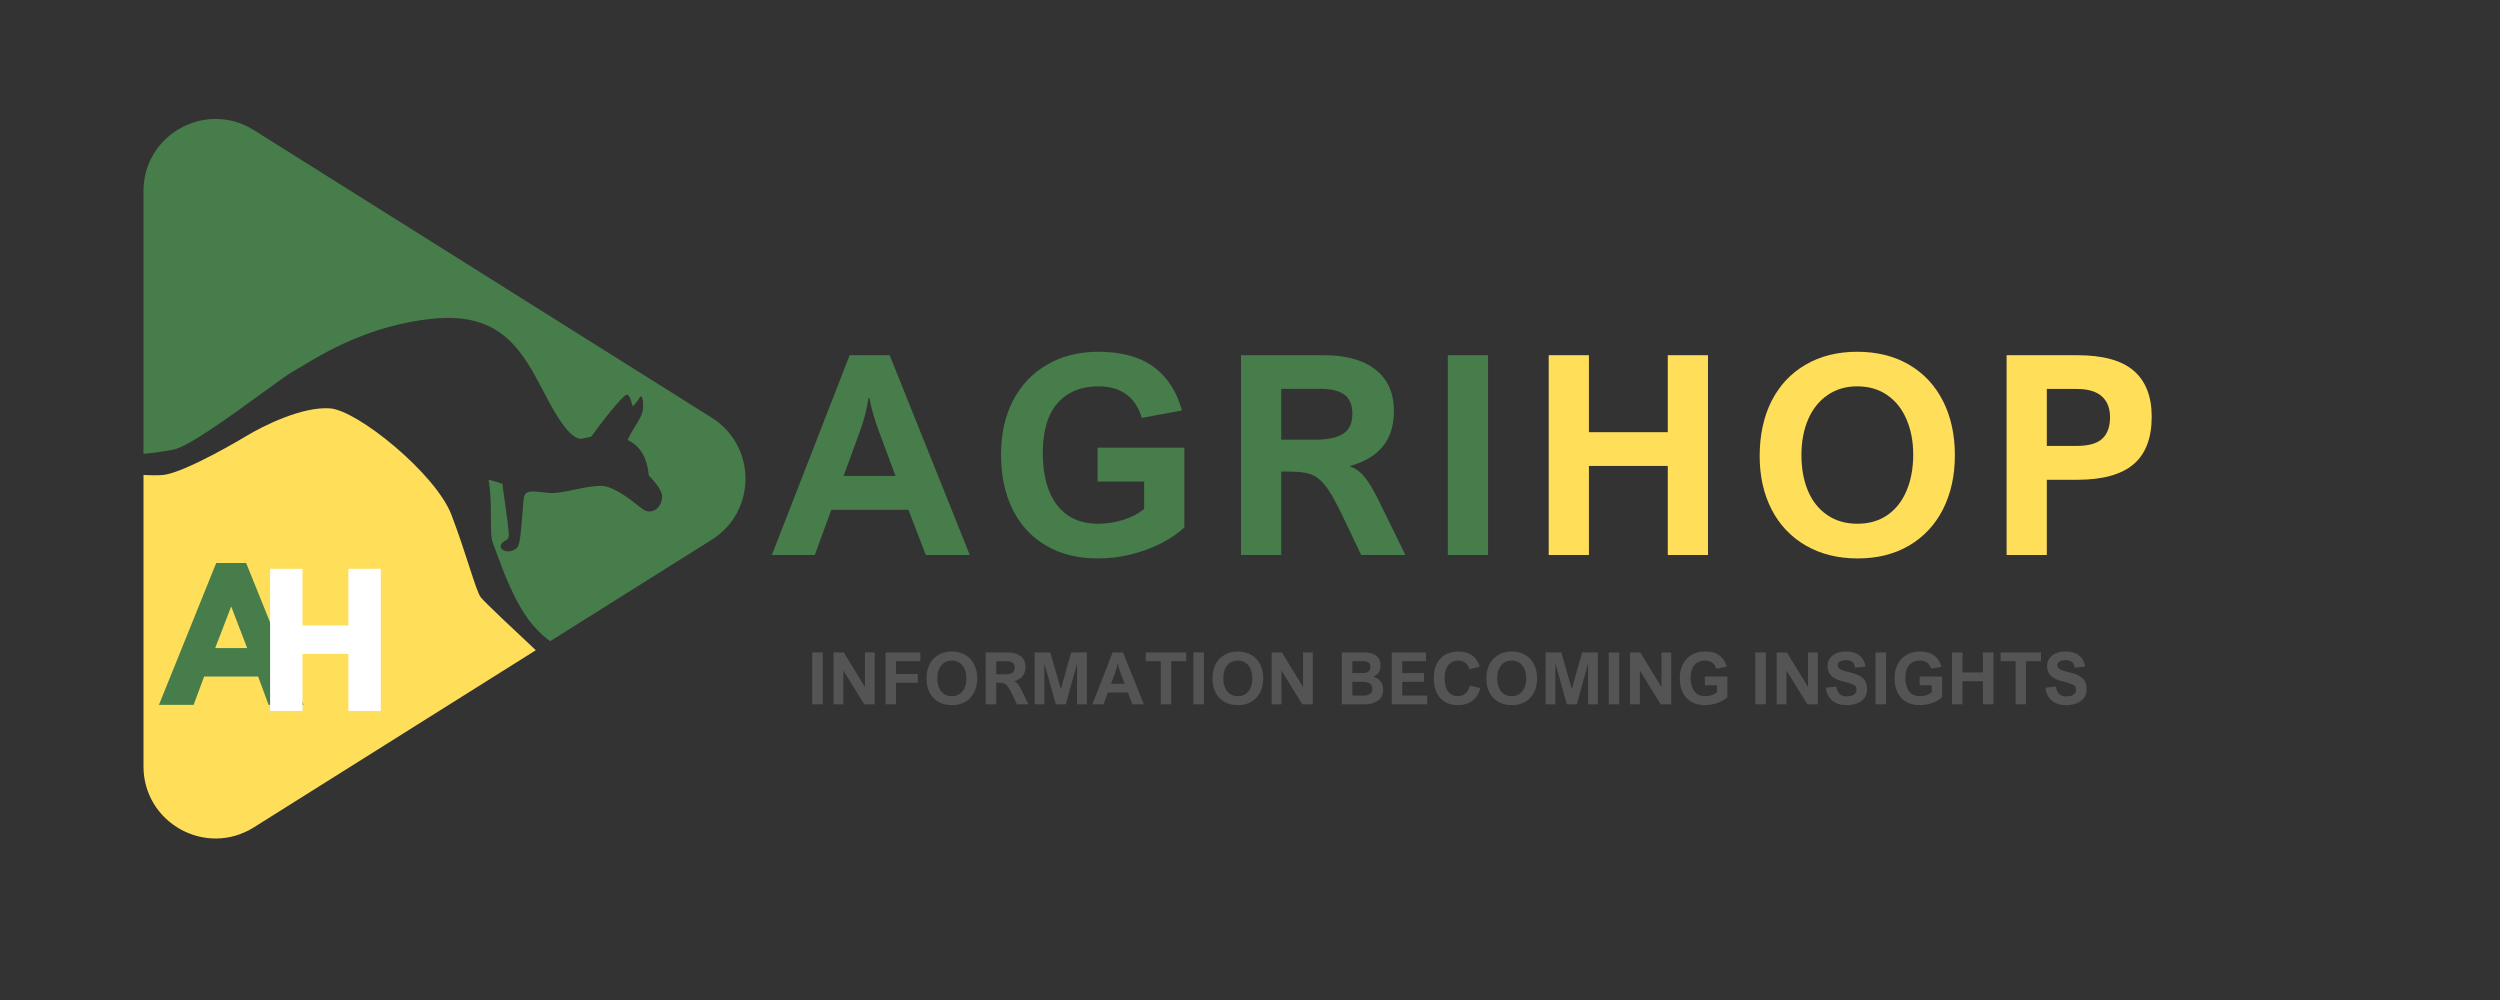 <svg xmlns="http://www.w3.org/2000/svg" xmlns:xlink="http://www.w3.org/1999/xlink" width="500" viewBox="0 0 375 150" height="200" preserveAspectRatio="xMidYMid meet"><rect x="0" y="0" width="375" height="150" fill="#333333" stroke="none"/><defs><g></g><clipPath id="92a9c516f3"><path d="M 21.504 17 L 112 17 L 112 97 L 21.504 97 Z M 21.504 17 " clip-rule="nonzero"></path></clipPath><clipPath id="7ca71cfa0b"><path d="M 21.504 61 L 81 61 L 81 126 L 21.504 126 Z M 21.504 61 " clip-rule="nonzero"></path></clipPath></defs><g fill="#467d4a" fill-opacity="1"><g transform="translate(115.701, 83.249)"><g><path d="M 23.172 0 L 20.562 -6.781 L 9 -6.781 L 6.516 0 L 0.078 0 L 11.75 -29.969 L 17.75 -29.969 L 29.766 0 Z M 13.312 -18.625 L 10.844 -11.859 L 18.625 -11.859 L 16.109 -18.625 C 15.785 -19.5 15.492 -20.391 15.234 -21.297 C 14.984 -22.211 14.816 -22.957 14.734 -23.531 L 14.578 -23.531 C 14.328 -21.895 13.906 -20.258 13.312 -18.625 Z M 13.312 -18.625 "></path></g></g></g><g fill="#467d4a" fill-opacity="1"><g transform="translate(148.357, 83.249)"><g><path d="M 16.391 -25.297 C 13.797 -25.297 11.758 -24.457 10.281 -22.781 C 8.801 -21.102 8.062 -18.617 8.062 -15.328 C 8.062 -13.117 8.375 -11.219 9 -9.625 C 9.633 -8.031 10.57 -6.805 11.812 -5.953 C 13.051 -5.109 14.562 -4.688 16.344 -4.688 C 17.602 -4.688 18.848 -4.875 20.078 -5.25 C 21.316 -5.633 22.379 -6.188 23.266 -6.906 L 23.266 -11.016 L 16.281 -11.016 L 16.281 -16.094 L 29.297 -16.094 L 29.297 -4.156 C 28.391 -3.281 27.242 -2.488 25.859 -1.781 C 24.484 -1.07 22.973 -0.508 21.328 -0.094 C 19.691 0.312 18.035 0.516 16.359 0.516 C 13.305 0.516 10.688 -0.133 8.5 -1.438 C 6.312 -2.738 4.645 -4.562 3.5 -6.906 C 2.363 -9.25 1.797 -11.969 1.797 -15.062 C 1.797 -18.156 2.398 -20.863 3.609 -23.188 C 4.828 -25.52 6.539 -27.316 8.75 -28.578 C 10.957 -29.848 13.504 -30.484 16.391 -30.484 C 19.816 -30.484 22.555 -29.742 24.609 -28.266 C 26.672 -26.797 28.113 -24.602 28.938 -21.688 L 22.906 -20.562 C 22.469 -22.102 21.703 -23.273 20.609 -24.078 C 19.516 -24.891 18.109 -25.297 16.391 -25.297 Z M 16.391 -25.297 "></path></g></g></g><g fill="#467d4a" fill-opacity="1"><g transform="translate(182.996, 83.249)"><g><path d="M 26.094 -21.578 C 26.094 -19.461 25.555 -17.723 24.484 -16.359 C 23.41 -14.992 21.766 -13.992 19.547 -13.359 L 19.547 -13.266 C 20.066 -13.078 20.535 -12.805 20.953 -12.453 C 21.379 -12.098 21.82 -11.578 22.281 -10.891 C 22.75 -10.203 23.273 -9.258 23.859 -8.062 L 27.812 0 L 21.188 0 L 18.328 -5.984 C 17.316 -8.098 16.469 -9.578 15.781 -10.422 C 15.332 -10.984 14.883 -11.41 14.438 -11.703 C 14 -11.992 13.441 -12.203 12.766 -12.328 C 12.086 -12.453 11.172 -12.516 10.016 -12.516 L 9.188 -12.516 L 9.188 0 L 3.156 0 L 3.156 -29.969 L 15.578 -29.969 C 18.93 -29.969 21.52 -29.242 23.344 -27.797 C 25.176 -26.359 26.094 -24.285 26.094 -21.578 Z M 19.859 -21.203 C 19.859 -22.516 19.461 -23.461 18.672 -24.047 C 17.891 -24.629 16.676 -24.922 15.031 -24.922 L 9.188 -24.922 L 9.188 -17.297 L 14.312 -17.297 C 16.133 -17.297 17.516 -17.586 18.453 -18.172 C 19.391 -18.766 19.859 -19.773 19.859 -21.203 Z M 19.859 -21.203 "></path></g></g></g><g fill="#467d4a" fill-opacity="1"><g transform="translate(214.016, 83.249)"><g><path d="M 3.156 0 L 3.156 -29.969 L 9.188 -29.969 L 9.188 0 Z M 3.156 0 "></path></g></g></g><g fill="#ffde59" fill-opacity="1"><g transform="translate(229.15, 83.249)"><g><path d="M 21.016 -18.422 L 21.016 -29.969 L 27.047 -29.969 L 27.047 0 L 21.016 0 L 21.016 -13.359 L 9.188 -13.359 L 9.188 0 L 3.156 0 L 3.156 -29.969 L 9.188 -29.969 L 9.188 -18.422 Z M 21.016 -18.422 "></path></g></g></g><g fill="#ffde59" fill-opacity="1"><g transform="translate(262.154, 83.249)"><g><path d="M 1.797 -14.828 C 1.797 -17.984 2.391 -20.738 3.578 -23.094 C 4.773 -25.445 6.477 -27.266 8.688 -28.547 C 10.895 -29.836 13.473 -30.484 16.422 -30.484 C 19.379 -30.484 21.961 -29.844 24.172 -28.562 C 26.379 -27.281 28.082 -25.469 29.281 -23.125 C 30.477 -20.781 31.078 -18.055 31.078 -14.953 C 31.078 -11.922 30.488 -9.234 29.312 -6.891 C 28.133 -4.555 26.445 -2.738 24.25 -1.438 C 22.051 -0.133 19.469 0.516 16.5 0.516 C 13.531 0.516 10.93 -0.129 8.703 -1.422 C 6.484 -2.711 4.773 -4.52 3.578 -6.844 C 2.391 -9.164 1.797 -11.828 1.797 -14.828 Z M 16.422 -25.297 C 14.703 -25.297 13.211 -24.852 11.953 -23.969 C 10.691 -23.094 9.727 -21.879 9.062 -20.328 C 8.395 -18.773 8.062 -16.992 8.062 -14.984 C 8.062 -12.984 8.383 -11.203 9.031 -9.641 C 9.688 -8.086 10.648 -6.875 11.922 -6 C 13.191 -5.125 14.703 -4.688 16.453 -4.688 C 18.191 -4.688 19.691 -5.117 20.953 -5.984 C 22.211 -6.859 23.172 -8.078 23.828 -9.641 C 24.492 -11.211 24.828 -13.02 24.828 -15.062 C 24.828 -17.031 24.492 -18.785 23.828 -20.328 C 23.172 -21.879 22.211 -23.094 20.953 -23.969 C 19.691 -24.852 18.18 -25.297 16.422 -25.297 Z M 16.422 -25.297 "></path></g></g></g><g fill="#ffde59" fill-opacity="1"><g transform="translate(297.835, 83.249)"><g><path d="M 24.922 -20.75 C 24.922 -17.52 24.004 -15.133 22.172 -13.594 C 20.348 -12.051 17.535 -11.281 13.734 -11.281 L 9.188 -11.281 L 9.188 0 L 3.156 0 L 3.156 -29.969 L 13.734 -29.969 C 17.598 -29.969 20.426 -29.191 22.219 -27.641 C 24.02 -26.086 24.922 -23.789 24.922 -20.75 Z M 18.672 -20.656 C 18.672 -22.02 18.258 -23.066 17.438 -23.797 C 16.625 -24.535 15.359 -24.906 13.641 -24.906 L 9.188 -24.906 L 9.188 -16.359 L 13.641 -16.359 C 15.453 -16.359 16.742 -16.723 17.516 -17.453 C 18.285 -18.18 18.672 -19.25 18.672 -20.656 Z M 18.672 -20.656 "></path></g></g></g><g fill="#545454" fill-opacity="1"><g transform="translate(121.021, 105.647)"><g><path d="M 0.812 0 L 0.812 -7.781 L 2.391 -7.781 L 2.391 0 Z M 0.812 0 "></path></g></g><g transform="translate(124.223, 105.647)"><g><path d="M 5.516 -7.781 L 6.984 -7.781 L 6.984 0 L 5.406 0 L 2.281 -5.078 L 2.281 0 L 0.812 0 L 0.812 -7.781 L 2.344 -7.781 L 5.516 -2.594 Z M 5.516 -7.781 "></path></g></g><g transform="translate(132.023, 105.647)"><g><path d="M 2.375 -6.469 L 2.375 -4.547 L 5.641 -4.547 L 5.641 -3.234 L 2.375 -3.234 L 2.375 0 L 0.812 0 L 0.812 -7.781 L 6.031 -7.781 L 6.031 -6.469 Z M 2.375 -6.469 "></path></g></g><g transform="translate(138.507, 105.647)"><g><path d="M 0.469 -3.844 C 0.469 -4.664 0.617 -5.379 0.922 -5.984 C 1.234 -6.598 1.676 -7.07 2.25 -7.406 C 2.82 -7.75 3.492 -7.922 4.266 -7.922 C 5.035 -7.922 5.707 -7.754 6.281 -7.422 C 6.852 -7.086 7.297 -6.613 7.609 -6 C 7.922 -5.395 8.078 -4.688 8.078 -3.875 C 8.078 -3.094 7.922 -2.395 7.609 -1.781 C 7.305 -1.176 6.867 -0.707 6.297 -0.375 C 5.723 -0.039 5.051 0.125 4.281 0.125 C 3.508 0.125 2.832 -0.039 2.25 -0.375 C 1.676 -0.707 1.234 -1.176 0.922 -1.781 C 0.617 -2.383 0.469 -3.07 0.469 -3.844 Z M 4.266 -6.562 C 3.816 -6.562 3.426 -6.445 3.094 -6.219 C 2.77 -6 2.52 -5.688 2.344 -5.281 C 2.176 -4.875 2.094 -4.41 2.094 -3.891 C 2.094 -3.367 2.176 -2.906 2.344 -2.5 C 2.52 -2.102 2.77 -1.789 3.094 -1.562 C 3.426 -1.332 3.82 -1.219 4.281 -1.219 C 4.727 -1.219 5.113 -1.328 5.438 -1.547 C 5.77 -1.773 6.02 -2.094 6.188 -2.5 C 6.363 -2.906 6.453 -3.375 6.453 -3.906 C 6.453 -4.414 6.363 -4.875 6.188 -5.281 C 6.02 -5.688 5.77 -6 5.438 -6.219 C 5.113 -6.445 4.723 -6.562 4.266 -6.562 Z M 4.266 -6.562 "></path></g></g><g transform="translate(147.046, 105.647)"><g><path d="M 6.781 -5.609 C 6.781 -5.055 6.641 -4.602 6.359 -4.25 C 6.078 -3.895 5.648 -3.633 5.078 -3.469 L 5.078 -3.453 C 5.211 -3.398 5.332 -3.328 5.438 -3.234 C 5.551 -3.141 5.664 -3.004 5.781 -2.828 C 5.906 -2.648 6.047 -2.406 6.203 -2.094 L 7.219 0 L 5.5 0 L 4.766 -1.562 C 4.492 -2.102 4.27 -2.484 4.094 -2.703 C 3.977 -2.848 3.863 -2.957 3.75 -3.031 C 3.633 -3.113 3.488 -3.172 3.312 -3.203 C 3.133 -3.234 2.898 -3.25 2.609 -3.25 L 2.391 -3.25 L 2.391 0 L 0.812 0 L 0.812 -7.781 L 4.047 -7.781 C 4.922 -7.781 5.594 -7.594 6.062 -7.219 C 6.539 -6.844 6.781 -6.305 6.781 -5.609 Z M 5.156 -5.5 C 5.156 -5.844 5.051 -6.086 4.844 -6.234 C 4.645 -6.391 4.332 -6.469 3.906 -6.469 L 2.391 -6.469 L 2.391 -4.5 L 3.719 -4.5 C 4.188 -4.5 4.539 -4.57 4.781 -4.719 C 5.031 -4.875 5.156 -5.133 5.156 -5.5 Z M 5.156 -5.5 "></path></g></g><g transform="translate(154.374, 105.647)"><g><path d="M 6.297 -7.781 L 8.656 -7.781 L 8.656 0 L 7.188 0 L 7.188 -6.141 L 5.5 0 L 4 0 L 2.281 -6.141 L 2.281 0 L 0.812 0 L 0.812 -7.781 L 3.172 -7.781 L 4.75 -2.266 Z M 6.297 -7.781 "></path></g></g><g transform="translate(163.847, 105.647)"><g><path d="M 6.016 0 L 5.344 -1.766 L 2.344 -1.766 L 1.688 0 L 0.016 0 L 3.047 -7.781 L 4.609 -7.781 L 7.734 0 Z M 3.453 -4.844 L 2.812 -3.078 L 4.844 -3.078 L 4.188 -4.844 C 4.102 -5.062 4.023 -5.289 3.953 -5.531 C 3.891 -5.77 3.848 -5.961 3.828 -6.109 L 3.781 -6.109 C 3.719 -5.68 3.609 -5.258 3.453 -4.844 Z M 3.453 -4.844 "></path></g></g><g transform="translate(171.599, 105.647)"><g><path d="M 4.078 -6.469 L 4.078 0 L 2.516 0 L 2.516 -6.469 L 0.266 -6.469 L 0.266 -7.781 L 6.328 -7.781 L 6.328 -6.469 Z M 4.078 -6.469 "></path></g></g><g transform="translate(178.2, 105.647)"><g><path d="M 0.812 0 L 0.812 -7.781 L 2.391 -7.781 L 2.391 0 Z M 0.812 0 "></path></g></g><g transform="translate(181.402, 105.647)"><g><path d="M 0.469 -3.844 C 0.469 -4.664 0.617 -5.379 0.922 -5.984 C 1.234 -6.598 1.676 -7.07 2.25 -7.406 C 2.82 -7.75 3.492 -7.922 4.266 -7.922 C 5.035 -7.922 5.707 -7.754 6.281 -7.422 C 6.852 -7.086 7.297 -6.613 7.609 -6 C 7.922 -5.395 8.078 -4.688 8.078 -3.875 C 8.078 -3.094 7.922 -2.395 7.609 -1.781 C 7.305 -1.176 6.867 -0.707 6.297 -0.375 C 5.723 -0.039 5.051 0.125 4.281 0.125 C 3.508 0.125 2.832 -0.039 2.25 -0.375 C 1.676 -0.707 1.234 -1.176 0.922 -1.781 C 0.617 -2.383 0.469 -3.07 0.469 -3.844 Z M 4.266 -6.562 C 3.816 -6.562 3.426 -6.445 3.094 -6.219 C 2.77 -6 2.52 -5.688 2.344 -5.281 C 2.176 -4.875 2.094 -4.41 2.094 -3.891 C 2.094 -3.367 2.176 -2.906 2.344 -2.5 C 2.52 -2.102 2.77 -1.789 3.094 -1.562 C 3.426 -1.332 3.82 -1.219 4.281 -1.219 C 4.727 -1.219 5.113 -1.328 5.438 -1.547 C 5.77 -1.773 6.02 -2.094 6.188 -2.5 C 6.363 -2.906 6.453 -3.375 6.453 -3.906 C 6.453 -4.414 6.363 -4.875 6.188 -5.281 C 6.02 -5.688 5.77 -6 5.438 -6.219 C 5.113 -6.445 4.723 -6.562 4.266 -6.562 Z M 4.266 -6.562 "></path></g></g><g transform="translate(189.94, 105.647)"><g><path d="M 5.516 -7.781 L 6.984 -7.781 L 6.984 0 L 5.406 0 L 2.281 -5.078 L 2.281 0 L 0.812 0 L 0.812 -7.781 L 2.344 -7.781 L 5.516 -2.594 Z M 5.516 -7.781 "></path></g></g><g transform="translate(197.741, 105.647)"><g></g></g><g transform="translate(200.46, 105.647)"><g><path d="M 6.625 -5.75 C 6.625 -5.363 6.523 -5.035 6.328 -4.766 C 6.129 -4.492 5.863 -4.285 5.531 -4.141 C 6.008 -4.004 6.375 -3.77 6.625 -3.438 C 6.883 -3.102 7.016 -2.711 7.016 -2.266 C 7.016 -1.484 6.75 -0.91 6.219 -0.547 C 5.688 -0.18 5.031 0 4.25 0 L 0.812 0 L 0.812 -7.781 L 4.266 -7.781 C 4.973 -7.781 5.539 -7.617 5.969 -7.297 C 6.406 -6.984 6.625 -6.469 6.625 -5.75 Z M 5.109 -5.578 C 5.109 -5.922 5 -6.156 4.781 -6.281 C 4.562 -6.406 4.281 -6.469 3.938 -6.469 L 2.391 -6.469 L 2.391 -4.688 L 3.969 -4.688 C 4.344 -4.688 4.625 -4.758 4.812 -4.906 C 5.008 -5.062 5.109 -5.285 5.109 -5.578 Z M 5.391 -2.312 C 5.391 -2.645 5.281 -2.906 5.062 -3.094 C 4.844 -3.281 4.469 -3.375 3.938 -3.375 L 2.391 -3.375 L 2.391 -1.312 L 3.984 -1.312 C 4.234 -1.312 4.457 -1.332 4.656 -1.375 C 4.863 -1.426 5.035 -1.523 5.172 -1.672 C 5.316 -1.816 5.391 -2.031 5.391 -2.312 Z M 5.391 -2.312 "></path></g></g><g transform="translate(207.947, 105.647)"><g><path d="M 2.391 -6.469 L 2.391 -4.688 L 5.656 -4.688 L 5.656 -3.375 L 2.391 -3.375 L 2.391 -1.312 L 6.141 -1.312 L 6.141 0 L 0.812 0 L 0.812 -7.781 L 5.953 -7.781 L 5.953 -6.469 Z M 2.391 -6.469 "></path></g></g><g transform="translate(214.6, 105.647)"><g><path d="M 4.094 -6.562 C 3.664 -6.562 3.301 -6.445 3 -6.219 C 2.695 -6 2.469 -5.688 2.312 -5.281 C 2.164 -4.883 2.094 -4.43 2.094 -3.922 C 2.094 -3.367 2.164 -2.891 2.312 -2.484 C 2.469 -2.078 2.695 -1.766 3 -1.547 C 3.301 -1.328 3.656 -1.219 4.062 -1.219 C 4.352 -1.219 4.625 -1.281 4.875 -1.406 C 5.125 -1.531 5.332 -1.711 5.5 -1.953 C 5.676 -2.191 5.805 -2.473 5.891 -2.797 L 7.453 -2.422 C 7.328 -1.91 7.113 -1.461 6.812 -1.078 C 6.52 -0.691 6.141 -0.395 5.672 -0.188 C 5.211 0.02 4.691 0.125 4.109 0.125 C 3.348 0.125 2.691 -0.035 2.141 -0.359 C 1.598 -0.68 1.18 -1.148 0.891 -1.766 C 0.609 -2.379 0.469 -3.109 0.469 -3.953 C 0.469 -4.766 0.613 -5.469 0.906 -6.062 C 1.207 -6.664 1.629 -7.125 2.172 -7.438 C 2.723 -7.758 3.367 -7.922 4.109 -7.922 C 4.961 -7.922 5.66 -7.727 6.203 -7.344 C 6.754 -6.957 7.141 -6.391 7.359 -5.641 L 5.812 -5.266 C 5.551 -6.129 4.977 -6.562 4.094 -6.562 Z M 4.094 -6.562 "></path></g></g><g transform="translate(222.486, 105.647)"><g><path d="M 0.469 -3.844 C 0.469 -4.664 0.617 -5.379 0.922 -5.984 C 1.234 -6.598 1.676 -7.07 2.25 -7.406 C 2.82 -7.75 3.492 -7.922 4.266 -7.922 C 5.035 -7.922 5.707 -7.754 6.281 -7.422 C 6.852 -7.086 7.297 -6.613 7.609 -6 C 7.922 -5.395 8.078 -4.688 8.078 -3.875 C 8.078 -3.094 7.922 -2.395 7.609 -1.781 C 7.305 -1.176 6.867 -0.707 6.297 -0.375 C 5.723 -0.039 5.051 0.125 4.281 0.125 C 3.508 0.125 2.832 -0.039 2.25 -0.375 C 1.676 -0.707 1.234 -1.176 0.922 -1.781 C 0.617 -2.383 0.469 -3.07 0.469 -3.844 Z M 4.266 -6.562 C 3.816 -6.562 3.426 -6.445 3.094 -6.219 C 2.77 -6 2.52 -5.688 2.344 -5.281 C 2.176 -4.875 2.094 -4.41 2.094 -3.891 C 2.094 -3.367 2.176 -2.906 2.344 -2.5 C 2.52 -2.102 2.77 -1.789 3.094 -1.562 C 3.426 -1.332 3.82 -1.219 4.281 -1.219 C 4.727 -1.219 5.113 -1.328 5.438 -1.547 C 5.77 -1.773 6.02 -2.094 6.188 -2.5 C 6.363 -2.906 6.453 -3.375 6.453 -3.906 C 6.453 -4.414 6.363 -4.875 6.188 -5.281 C 6.02 -5.688 5.77 -6 5.438 -6.219 C 5.113 -6.445 4.723 -6.562 4.266 -6.562 Z M 4.266 -6.562 "></path></g></g><g transform="translate(231.024, 105.647)"><g><path d="M 6.297 -7.781 L 8.656 -7.781 L 8.656 0 L 7.188 0 L 7.188 -6.141 L 5.5 0 L 4 0 L 2.281 -6.141 L 2.281 0 L 0.812 0 L 0.812 -7.781 L 3.172 -7.781 L 4.75 -2.266 Z M 6.297 -7.781 "></path></g></g><g transform="translate(240.497, 105.647)"><g><path d="M 0.812 0 L 0.812 -7.781 L 2.391 -7.781 L 2.391 0 Z M 0.812 0 "></path></g></g><g transform="translate(243.699, 105.647)"><g><path d="M 5.516 -7.781 L 6.984 -7.781 L 6.984 0 L 5.406 0 L 2.281 -5.078 L 2.281 0 L 0.812 0 L 0.812 -7.781 L 2.344 -7.781 L 5.516 -2.594 Z M 5.516 -7.781 "></path></g></g><g transform="translate(251.5, 105.647)"><g><path d="M 4.266 -6.562 C 3.586 -6.562 3.055 -6.344 2.672 -5.906 C 2.285 -5.477 2.094 -4.836 2.094 -3.984 C 2.094 -3.41 2.176 -2.914 2.344 -2.5 C 2.508 -2.082 2.75 -1.766 3.062 -1.547 C 3.383 -1.328 3.781 -1.219 4.25 -1.219 C 4.57 -1.219 4.895 -1.266 5.219 -1.359 C 5.539 -1.461 5.816 -1.609 6.047 -1.797 L 6.047 -2.859 L 4.234 -2.859 L 4.234 -4.172 L 7.609 -4.172 L 7.609 -1.078 C 7.367 -0.848 7.07 -0.641 6.719 -0.453 C 6.363 -0.273 5.973 -0.133 5.547 -0.031 C 5.117 0.07 4.688 0.125 4.25 0.125 C 3.457 0.125 2.773 -0.039 2.203 -0.375 C 1.641 -0.707 1.207 -1.176 0.906 -1.781 C 0.613 -2.395 0.469 -3.102 0.469 -3.906 C 0.469 -4.719 0.625 -5.422 0.938 -6.016 C 1.25 -6.617 1.691 -7.086 2.266 -7.422 C 2.848 -7.754 3.516 -7.922 4.266 -7.922 C 5.148 -7.922 5.859 -7.727 6.391 -7.344 C 6.922 -6.957 7.297 -6.391 7.516 -5.641 L 5.953 -5.344 C 5.836 -5.738 5.633 -6.039 5.344 -6.25 C 5.062 -6.457 4.703 -6.562 4.266 -6.562 Z M 4.266 -6.562 "></path></g></g><g transform="translate(259.768, 105.647)"><g></g></g><g transform="translate(262.486, 105.647)"><g><path d="M 0.812 0 L 0.812 -7.781 L 2.391 -7.781 L 2.391 0 Z M 0.812 0 "></path></g></g><g transform="translate(265.688, 105.647)"><g><path d="M 5.516 -7.781 L 6.984 -7.781 L 6.984 0 L 5.406 0 L 2.281 -5.078 L 2.281 0 L 0.812 0 L 0.812 -7.781 L 2.344 -7.781 L 5.516 -2.594 Z M 5.516 -7.781 "></path></g></g><g transform="translate(273.489, 105.647)"><g><path d="M 3.344 -6.625 C 3.008 -6.625 2.727 -6.555 2.5 -6.422 C 2.281 -6.285 2.172 -6.098 2.172 -5.859 C 2.172 -5.691 2.223 -5.551 2.328 -5.438 C 2.43 -5.32 2.609 -5.211 2.859 -5.109 C 3.109 -5.016 3.457 -4.914 3.906 -4.812 C 4.594 -4.656 5.129 -4.461 5.516 -4.234 C 5.898 -4.016 6.172 -3.75 6.328 -3.438 C 6.484 -3.125 6.562 -2.734 6.562 -2.266 C 6.562 -1.723 6.422 -1.27 6.141 -0.906 C 5.859 -0.551 5.484 -0.289 5.016 -0.125 C 4.555 0.039 4.055 0.125 3.516 0.125 C 2.629 0.125 1.91 -0.098 1.359 -0.547 C 0.816 -0.992 0.488 -1.641 0.375 -2.484 L 1.938 -2.672 C 2.031 -2.16 2.203 -1.785 2.453 -1.547 C 2.711 -1.305 3.078 -1.188 3.547 -1.188 C 3.836 -1.188 4.086 -1.223 4.297 -1.297 C 4.516 -1.379 4.68 -1.492 4.797 -1.641 C 4.922 -1.785 4.984 -1.957 4.984 -2.156 C 4.984 -2.383 4.941 -2.562 4.859 -2.688 C 4.773 -2.812 4.602 -2.926 4.344 -3.031 C 4.094 -3.133 3.703 -3.25 3.172 -3.375 C 2.535 -3.531 2.031 -3.719 1.656 -3.938 C 1.289 -4.164 1.031 -4.426 0.875 -4.719 C 0.719 -5.008 0.641 -5.348 0.641 -5.734 C 0.641 -6.16 0.75 -6.535 0.969 -6.859 C 1.188 -7.191 1.504 -7.453 1.922 -7.641 C 2.336 -7.828 2.836 -7.922 3.422 -7.922 C 4.254 -7.922 4.914 -7.727 5.406 -7.344 C 5.906 -6.957 6.219 -6.398 6.344 -5.672 L 4.781 -5.484 C 4.727 -5.891 4.586 -6.18 4.359 -6.359 C 4.129 -6.535 3.789 -6.625 3.344 -6.625 Z M 3.344 -6.625 "></path></g></g><g transform="translate(280.514, 105.647)"><g><path d="M 0.812 0 L 0.812 -7.781 L 2.391 -7.781 L 2.391 0 Z M 0.812 0 "></path></g></g><g transform="translate(283.716, 105.647)"><g><path d="M 4.266 -6.562 C 3.586 -6.562 3.055 -6.344 2.672 -5.906 C 2.285 -5.477 2.094 -4.836 2.094 -3.984 C 2.094 -3.41 2.176 -2.914 2.344 -2.5 C 2.508 -2.082 2.75 -1.766 3.062 -1.547 C 3.383 -1.328 3.781 -1.219 4.25 -1.219 C 4.57 -1.219 4.895 -1.266 5.219 -1.359 C 5.539 -1.461 5.816 -1.609 6.047 -1.797 L 6.047 -2.859 L 4.234 -2.859 L 4.234 -4.172 L 7.609 -4.172 L 7.609 -1.078 C 7.367 -0.848 7.07 -0.641 6.719 -0.453 C 6.363 -0.273 5.973 -0.133 5.547 -0.031 C 5.117 0.07 4.688 0.125 4.25 0.125 C 3.457 0.125 2.773 -0.039 2.203 -0.375 C 1.641 -0.707 1.207 -1.176 0.906 -1.781 C 0.613 -2.395 0.469 -3.102 0.469 -3.906 C 0.469 -4.719 0.625 -5.422 0.938 -6.016 C 1.25 -6.617 1.691 -7.086 2.266 -7.422 C 2.848 -7.754 3.516 -7.922 4.266 -7.922 C 5.148 -7.922 5.859 -7.727 6.391 -7.344 C 6.922 -6.957 7.297 -6.391 7.516 -5.641 L 5.953 -5.344 C 5.836 -5.738 5.633 -6.039 5.344 -6.25 C 5.062 -6.457 4.703 -6.562 4.266 -6.562 Z M 4.266 -6.562 "></path></g></g><g transform="translate(291.984, 105.647)"><g><path d="M 5.453 -4.781 L 5.453 -7.781 L 7.031 -7.781 L 7.031 0 L 5.453 0 L 5.453 -3.469 L 2.391 -3.469 L 2.391 0 L 0.812 0 L 0.812 -7.781 L 2.391 -7.781 L 2.391 -4.781 Z M 5.453 -4.781 "></path></g></g><g transform="translate(299.827, 105.647)"><g><path d="M 4.078 -6.469 L 4.078 0 L 2.516 0 L 2.516 -6.469 L 0.266 -6.469 L 0.266 -7.781 L 6.328 -7.781 L 6.328 -6.469 Z M 4.078 -6.469 "></path></g></g><g transform="translate(306.427, 105.647)"><g><path d="M 3.344 -6.625 C 3.008 -6.625 2.727 -6.555 2.5 -6.422 C 2.281 -6.285 2.172 -6.098 2.172 -5.859 C 2.172 -5.691 2.223 -5.551 2.328 -5.438 C 2.43 -5.32 2.609 -5.211 2.859 -5.109 C 3.109 -5.016 3.457 -4.914 3.906 -4.812 C 4.594 -4.656 5.129 -4.461 5.516 -4.234 C 5.898 -4.016 6.172 -3.75 6.328 -3.438 C 6.484 -3.125 6.562 -2.734 6.562 -2.266 C 6.562 -1.723 6.422 -1.27 6.141 -0.906 C 5.859 -0.551 5.484 -0.289 5.016 -0.125 C 4.555 0.039 4.055 0.125 3.516 0.125 C 2.629 0.125 1.91 -0.098 1.359 -0.547 C 0.816 -0.992 0.488 -1.641 0.375 -2.484 L 1.938 -2.672 C 2.031 -2.16 2.203 -1.785 2.453 -1.547 C 2.711 -1.305 3.078 -1.188 3.547 -1.188 C 3.836 -1.188 4.086 -1.223 4.297 -1.297 C 4.516 -1.379 4.68 -1.492 4.797 -1.641 C 4.922 -1.785 4.984 -1.957 4.984 -2.156 C 4.984 -2.383 4.941 -2.562 4.859 -2.688 C 4.773 -2.812 4.602 -2.926 4.344 -3.031 C 4.094 -3.133 3.703 -3.25 3.172 -3.375 C 2.535 -3.531 2.031 -3.719 1.656 -3.938 C 1.289 -4.164 1.031 -4.426 0.875 -4.719 C 0.719 -5.008 0.641 -5.348 0.641 -5.734 C 0.641 -6.16 0.75 -6.535 0.969 -6.859 C 1.188 -7.191 1.504 -7.453 1.922 -7.641 C 2.336 -7.828 2.836 -7.922 3.422 -7.922 C 4.254 -7.922 4.914 -7.727 5.406 -7.344 C 5.906 -6.957 6.219 -6.398 6.344 -5.672 L 4.781 -5.484 C 4.727 -5.891 4.586 -6.18 4.359 -6.359 C 4.129 -6.535 3.789 -6.625 3.344 -6.625 Z M 3.344 -6.625 "></path></g></g></g><g clip-path="url(#92a9c516f3)"><path fill="#467d4a" d="M 106.766 80.957 L 82.523 96.18 C 81.77 95.652 80.918 94.902 79.977 93.816 C 77.293 90.734 75.348 85.324 74.41 82.727 C 74.219 82.188 74.066 81.77 73.945 81.473 C 73.637 80.699 73.637 79.289 73.637 77.648 C 73.637 75.953 73.633 73.918 73.281 71.965 C 73.922 72.117 74.801 72.348 75.41 72.598 C 75.395 72.645 75.391 72.688 75.391 72.723 C 75.391 72.883 75.488 73.602 75.664 74.852 C 75.953 76.855 76.383 79.883 76.309 80.469 C 76.254 80.844 76.023 80.973 75.758 81.125 C 75.441 81.301 75.086 81.5 75.109 82.121 L 75.109 82.156 L 75.133 82.184 C 75.355 82.492 75.703 82.676 76.117 82.703 C 76.652 82.734 77.215 82.512 77.586 82.117 C 77.992 81.684 78.172 79.641 78.367 77.012 C 78.434 76.09 78.5 75.215 78.574 74.688 C 78.727 73.578 79.684 73.641 81.234 73.824 C 81.715 73.887 82.215 73.945 82.711 73.957 C 83.656 73.977 84.875 73.723 86.16 73.449 C 87.547 73.164 88.98 72.863 90.191 72.883 C 91.992 72.91 94.414 74.812 95.711 75.836 C 96.094 76.133 96.391 76.371 96.582 76.484 C 97.039 76.766 97.641 76.793 98.145 76.555 C 98.777 76.25 99.195 75.586 99.309 74.688 C 99.441 73.645 98.184 72.258 97.578 71.594 C 97.457 71.457 97.328 71.316 97.309 71.281 C 97.309 71.266 97.297 71.176 97.293 71.09 C 97.062 68.738 96.113 67.082 94.473 66.168 C 94.367 66.109 94.254 66.051 94.145 66 C 94.426 65.336 94.832 64.672 95.227 64.027 C 95.824 63.062 96.387 62.148 96.445 61.344 C 96.543 59.906 96.27 59.547 96.234 59.512 L 96.133 59.391 L 96.047 59.52 C 95.82 59.855 95.184 60.746 94.938 60.949 C 94.879 60.867 94.789 60.578 94.723 60.363 C 94.594 59.93 94.445 59.434 94.191 59.234 C 94.156 59.211 94.102 59.188 94.023 59.199 C 93.324 59.332 90.02 63.633 88.676 65.512 C 88.348 65.566 88.016 65.637 87.676 65.719 C 87.605 65.738 87.543 65.75 87.504 65.758 L 87.457 65.77 C 86.918 65.891 85.473 66.211 82.141 59.891 C 81.977 59.578 81.816 59.266 81.648 58.957 C 78.363 52.672 75.258 46.738 64.867 47.809 C 55.492 48.773 48.586 52.938 45.27 54.941 C 44.758 55.25 44.355 55.492 44.047 55.66 C 43.301 56.066 41.508 57.371 39.242 59.02 C 34.613 62.387 28.277 66.996 26.051 67.43 C 24.434 67.75 22.93 67.961 21.523 68.07 L 21.523 28.664 C 21.523 20.164 30.879 14.996 38.074 19.512 L 106.766 62.66 C 113.508 66.898 113.508 76.723 106.766 80.957 " fill-opacity="1" fill-rule="nonzero"></path></g><g clip-path="url(#7ca71cfa0b)"><path fill="#ffde59" d="M 80.375 97.531 L 38.074 124.105 C 30.879 128.625 21.523 123.453 21.523 114.957 L 21.523 71.238 C 22.801 71.316 23.828 71.301 24.414 71.25 C 27.703 70.961 36.832 65.477 36.922 65.418 L 36.996 65.375 C 39.434 63.906 45.25 60.973 49.469 61.25 C 53.625 61.52 65.371 71.074 67.715 77.223 C 68.82 80.125 69.707 82.848 70.41 85.031 C 71.176 87.379 71.723 89.078 72.109 89.59 C 72.617 90.266 77.465 94.816 80.375 97.531 " fill-opacity="1" fill-rule="nonzero"></path></g><g fill="#467d4a" fill-opacity="1"><g transform="translate(24.56, 105.728)"><g><path d="M 12.359 -21.281 L 20.953 0 L 15.734 0 L 14.156 -4.25 L 6.062 -4.25 L 4.484 0 L -0.719 0 L 7.875 -21.281 Z M 12.516 -8.516 L 10.141 -14.703 L 10.094 -14.703 L 7.719 -8.516 Z M 12.516 -8.516 "></path></g></g></g><g fill="#ffffff" fill-opacity="1"><g transform="translate(38.967, 106.647)"><g><path d="M 6.406 -8.562 L 6.406 0 L 1.547 0 L 1.547 -21.328 L 6.406 -21.328 L 6.406 -12.828 L 13.297 -12.828 L 13.297 -21.328 L 18.156 -21.328 L 18.156 0 L 13.297 0 L 13.297 -8.562 Z M 6.406 -8.562 "></path></g></g></g></svg>